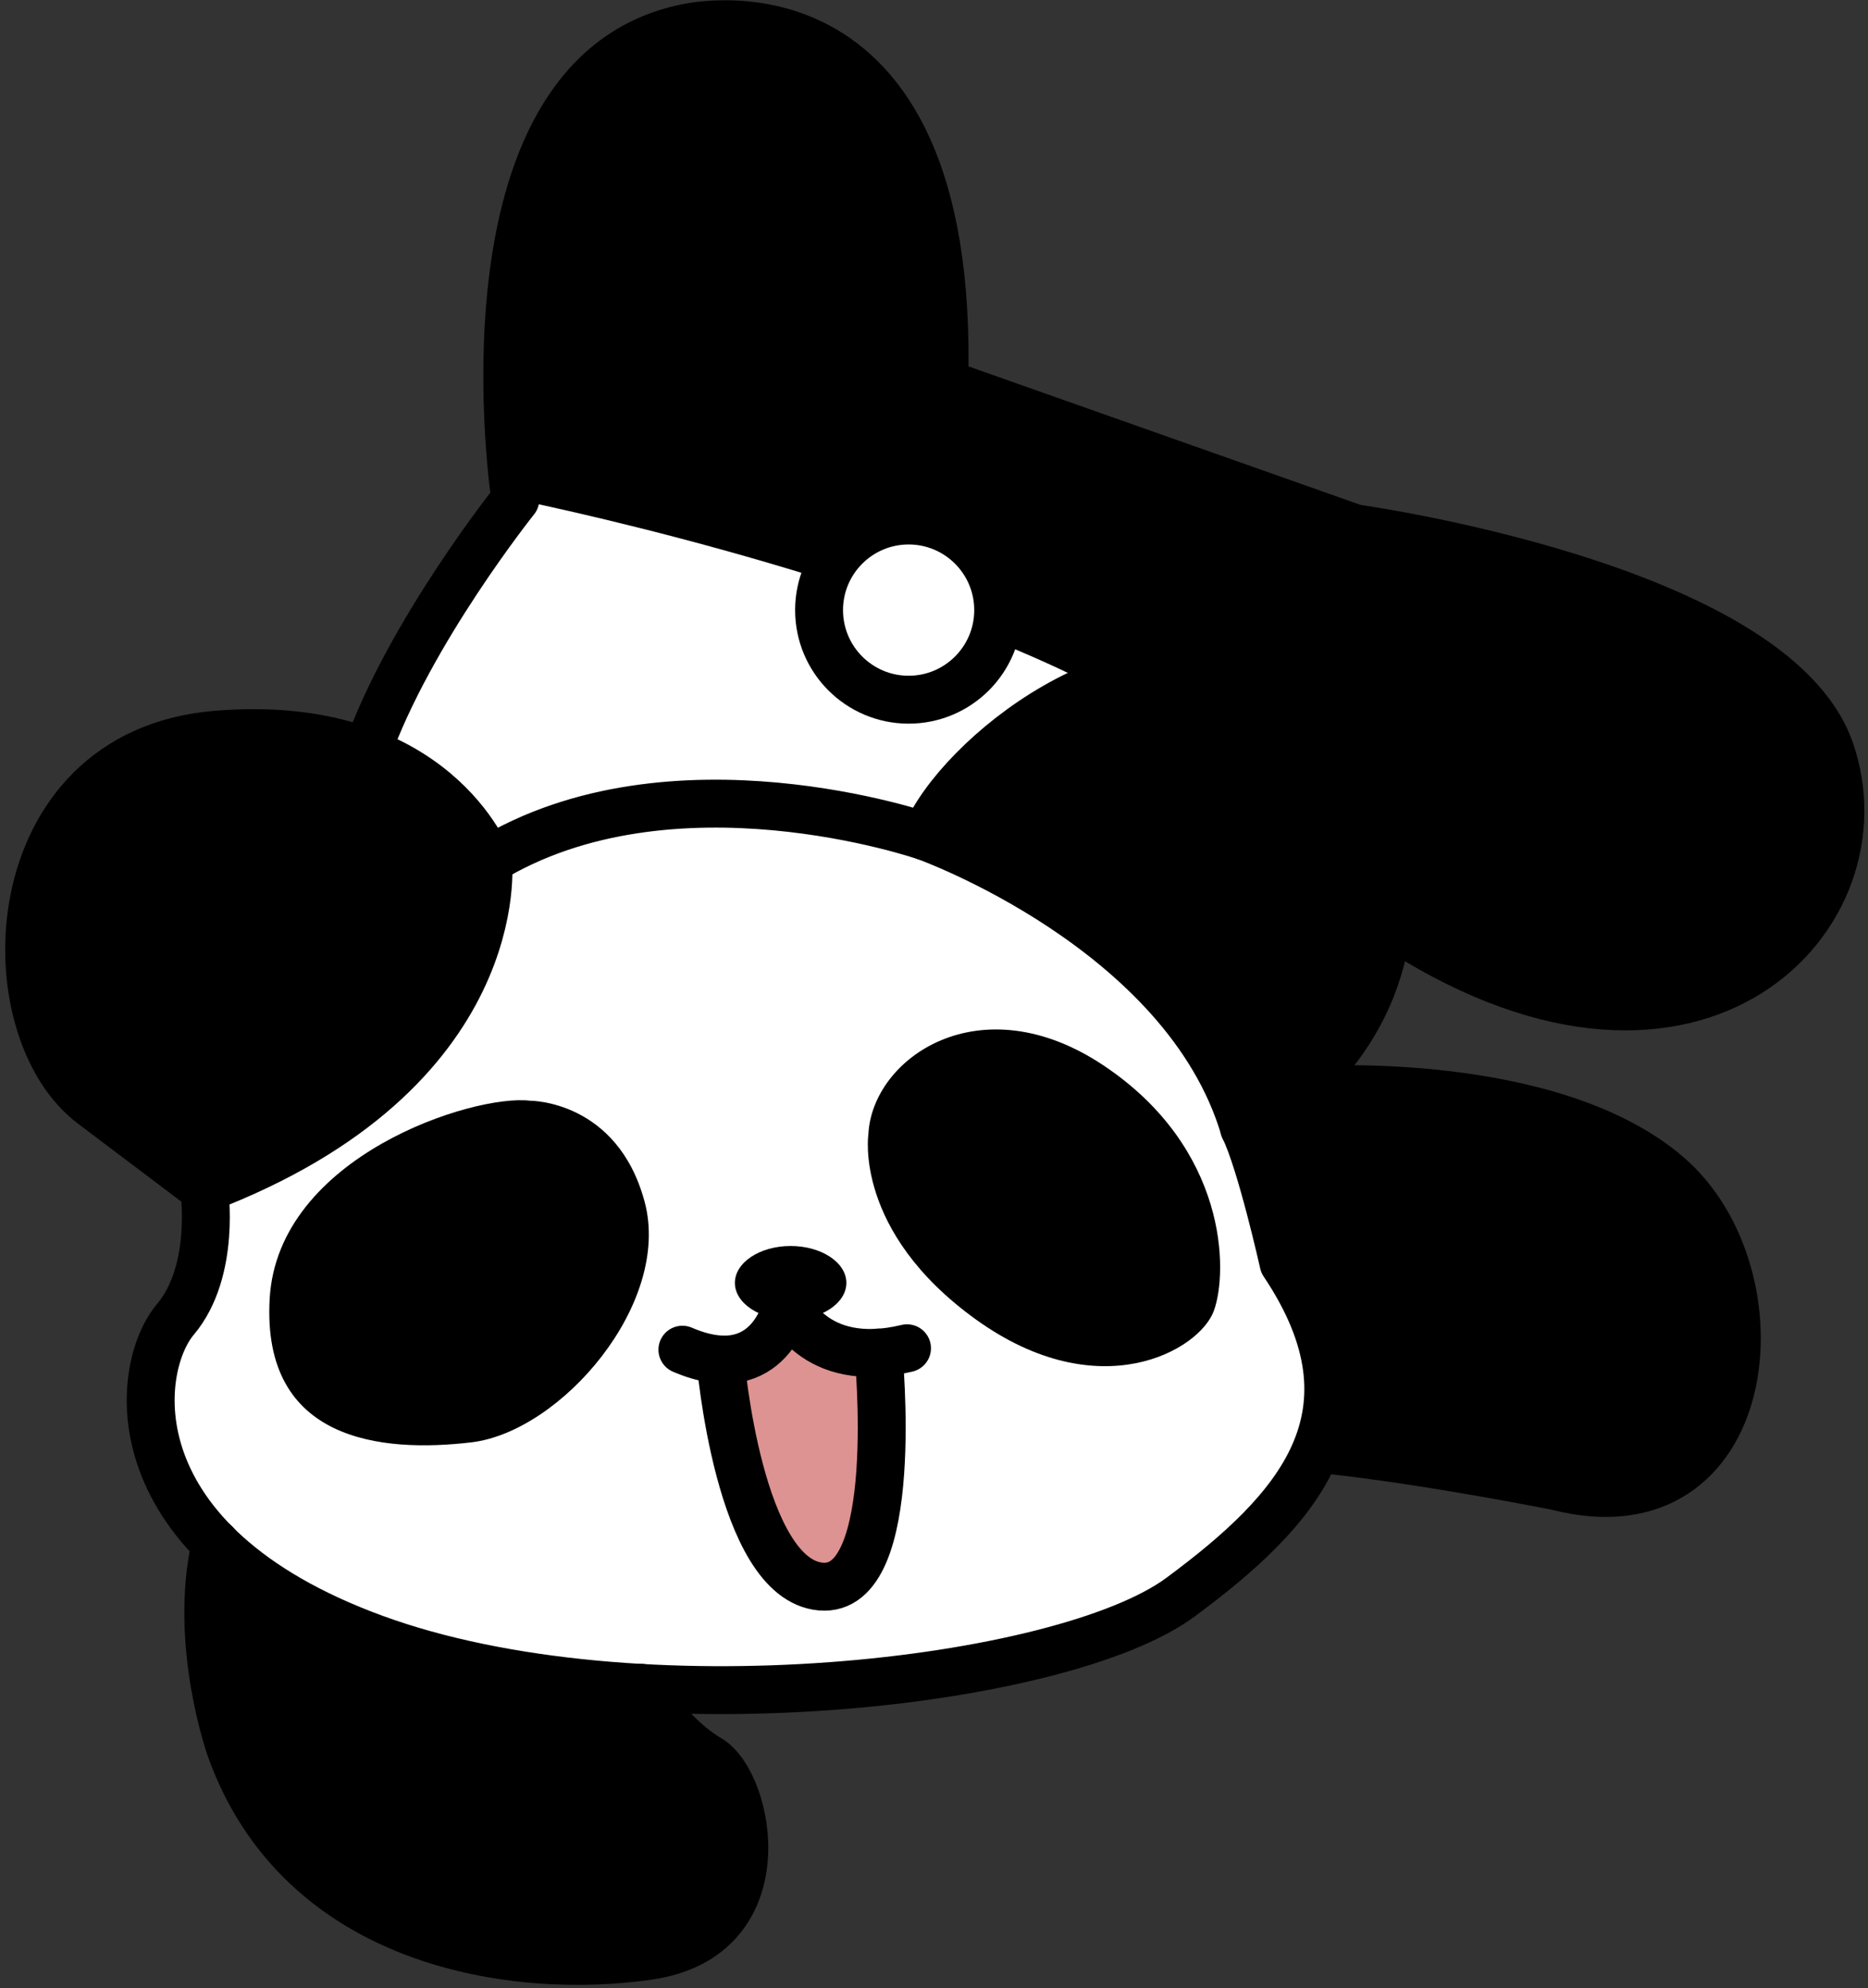 <svg width="78" height="83" viewBox="0 0 78 83" fill="none" xmlns="http://www.w3.org/2000/svg">
<rect x="0" y="0" width="78" height="83" fill="#333333" stroke="none"/>
<path d="M21.525 20.846C21.525 20.846 35.315 24.123 45.81 28.642C45.81 28.642 49.242 26.759 52.395 28.578C55.549 30.396 58.334 33.733 57.962 38.294C57.962 38.294 61.826 42.286 68.192 42.239C74.559 42.192 76.57 37.011 76.852 33.729C77.135 30.447 74.918 25.309 56.392 21.984L39.435 15.951C39.435 15.951 39.914 8.558 36.278 3.603C32.641 -1.352 24.408 1.001 22.77 6.337C21.131 11.672 21.529 20.846 21.529 20.846H21.525Z" fill="black"/>
<path d="M21.522 20.848C21.522 20.848 36.485 23.826 46.086 28.836C46.086 28.836 40.888 30.928 38.637 34.92C38.637 34.92 31.239 31.39 20.739 35.725C20.739 35.725 18.12 32.576 15.322 31.279C15.322 31.279 17.782 24.814 21.522 20.852V20.848Z" fill="white"/>
<path d="M37.913 29.212C39.973 29.212 41.644 27.542 41.644 25.481C41.644 23.42 39.973 21.75 37.913 21.75C35.852 21.75 34.182 23.42 34.182 25.481C34.182 27.542 35.852 29.212 37.913 29.212Z" fill="white"/>
<path d="M38.639 34.92C38.639 34.92 42.9 28.074 48.608 27.933C54.316 27.792 58.381 32.212 57.987 37.915C57.593 43.619 51.954 47.089 51.954 47.089C51.954 47.089 49.639 39.246 38.643 34.92H38.639Z" fill="black"/>
<path d="M20.292 35.723C20.292 35.723 18.187 30.438 10.199 30.61C2.21 30.781 0.85 37.815 1.363 41.409C1.877 45.003 8.53 49.628 8.53 49.628C8.53 49.628 20.836 45.606 20.292 35.723Z" fill="black"/>
<path d="M8.527 49.624C8.527 49.624 8.977 52.32 6.97 55.597C4.963 58.875 6.401 64.553 15.331 68.275C24.26 71.998 40.361 70.843 45.033 68.6C49.706 66.358 54.861 63.333 55.345 59.179C55.828 55.024 53.595 52.731 53.595 52.731C53.595 52.731 53.834 42.907 42.231 36.536C30.627 30.165 20.302 35.933 20.302 35.933C20.302 35.933 20.645 46.36 8.523 49.624H8.527Z" fill="white"/>
<path d="M36.815 56.265C36.815 56.265 37.529 65.298 34.817 66.012C32.104 66.727 30.38 60.343 30.08 56.757C30.08 56.757 32.647 56.312 33.186 54.742C33.186 54.742 34.393 56.787 36.815 56.265Z" fill="#DD9391"/>
<path d="M55.437 60.529C59.622 60.974 65.009 62.053 65.009 62.053C73.378 64.209 74.516 53.243 69.634 49.058C64.752 44.874 54.864 45.507 54.864 45.507L52.502 47.09C52.502 47.09 53.358 50.624 53.597 52.734C53.597 52.734 56.323 56.807 55.437 60.529Z" fill="black"/>
<path d="M9 64.445C8.046 68.583 9.621 72.998 9.621 72.998C12.569 81.222 21.554 82.459 27.086 81.65C32.619 80.841 31.301 74.423 29.607 73.426C27.912 72.429 26.774 70.461 26.774 70.461C26.774 70.461 15.127 70.436 8.996 64.445H9Z" fill="black"/>
<path d="M54.861 45.503C54.861 45.503 64.749 44.87 69.631 49.054C74.513 53.239 73.371 64.205 65.006 62.049C65.006 62.049 59.619 60.97 55.435 60.525" stroke="black" stroke-width="2" stroke-linecap="round" stroke-linejoin="round"/>
<path d="M58.602 38.916C70.963 46.712 78.823 38.154 76.414 31.308C74.005 24.462 56.574 22.054 56.574 22.054L39.429 15.999C39.904 -1.779 28.492 1.199 28.492 1.199C18.857 3.356 21.518 20.851 21.518 20.851C21.518 20.851 17.107 26.366 15.318 31.407" stroke="black" stroke-width="2" stroke-linecap="round" stroke-linejoin="round"/>
<path d="M28.494 56.345C32.169 57.928 32.867 54.445 32.867 54.445C32.867 54.445 33.945 57.235 37.873 56.285" stroke="black" stroke-width="2" stroke-linecap="round" stroke-linejoin="round"/>
<path d="M30.08 56.756C30.08 56.756 30.842 65.916 34.265 66.233C37.688 66.55 36.678 56.465 36.678 56.465" stroke="black" stroke-width="2" stroke-linecap="round" stroke-linejoin="round"/>
<path d="M20.381 35.934C20.381 35.934 18.161 29.913 9.034 30.671C-0.092 31.428 -0.409 42.972 3.9 46.142L8.525 49.63C8.525 49.63 9.034 53.053 7.323 55.081C5.611 57.109 4.725 64.4 15.628 68.392C26.53 72.384 44.406 70.291 49.288 66.68C54.17 63.069 57.845 59.073 53.597 52.736C53.597 52.736 52.647 48.487 51.949 47.092C51.949 47.092 55.882 45.193 57.401 40.88C58.919 36.567 57.653 31.244 52.394 28.583C47.136 25.921 40.033 31.561 38.638 34.919C38.638 34.919 28.053 31.244 20.381 35.934Z" stroke="black" stroke-width="2" stroke-linecap="round" stroke-linejoin="round"/>
<path d="M20.381 35.934C20.381 35.934 21.331 44.743 8.529 49.625" stroke="black" stroke-width="2" stroke-linecap="round" stroke-linejoin="round"/>
<path d="M38.639 34.918C38.639 34.918 49.477 38.786 51.95 47.087" stroke="black" stroke-width="2" stroke-linecap="round" stroke-linejoin="round"/>
<path d="M37.941 29.21C40.006 29.21 41.68 27.535 41.68 25.47C41.68 23.405 40.006 21.73 37.941 21.73C35.875 21.73 34.201 23.405 34.201 25.47C34.201 27.535 35.875 29.21 37.941 29.21Z" stroke="black" stroke-width="2" stroke-linecap="round" stroke-linejoin="round"/>
<path d="M33.013 55.096C34.299 55.096 35.341 54.407 35.341 53.556C35.341 52.705 34.299 52.016 33.013 52.016C31.728 52.016 30.686 52.705 30.686 53.556C30.686 54.407 31.728 55.096 33.013 55.096Z" fill="black"/>
<path d="M36.261 47.343C36.261 47.343 35.628 51.404 40.762 55.092C45.897 58.78 50.081 56.376 50.685 54.724C51.288 53.073 51.258 47.943 46.089 44.485C40.921 41.028 36.424 44.169 36.261 47.339V47.343Z" fill="black"/>
<path d="M22.128 45.951C22.128 45.951 25.773 45.921 26.916 50.166C28.058 54.41 23.428 59.767 19.689 60.212C15.949 60.657 10.926 60.182 11.26 54.222C11.594 48.261 19.787 45.664 22.132 45.951H22.128Z" fill="black"/>
<path d="M26.778 70.461C26.778 70.461 27.916 72.429 29.61 73.426C31.305 74.423 32.623 80.841 27.09 81.65C21.558 82.459 12.573 81.222 9.625 72.998C9.625 72.998 8.05 68.583 9.004 64.445" stroke="black" stroke-width="2" stroke-linecap="round" stroke-linejoin="round"/>
</svg>
